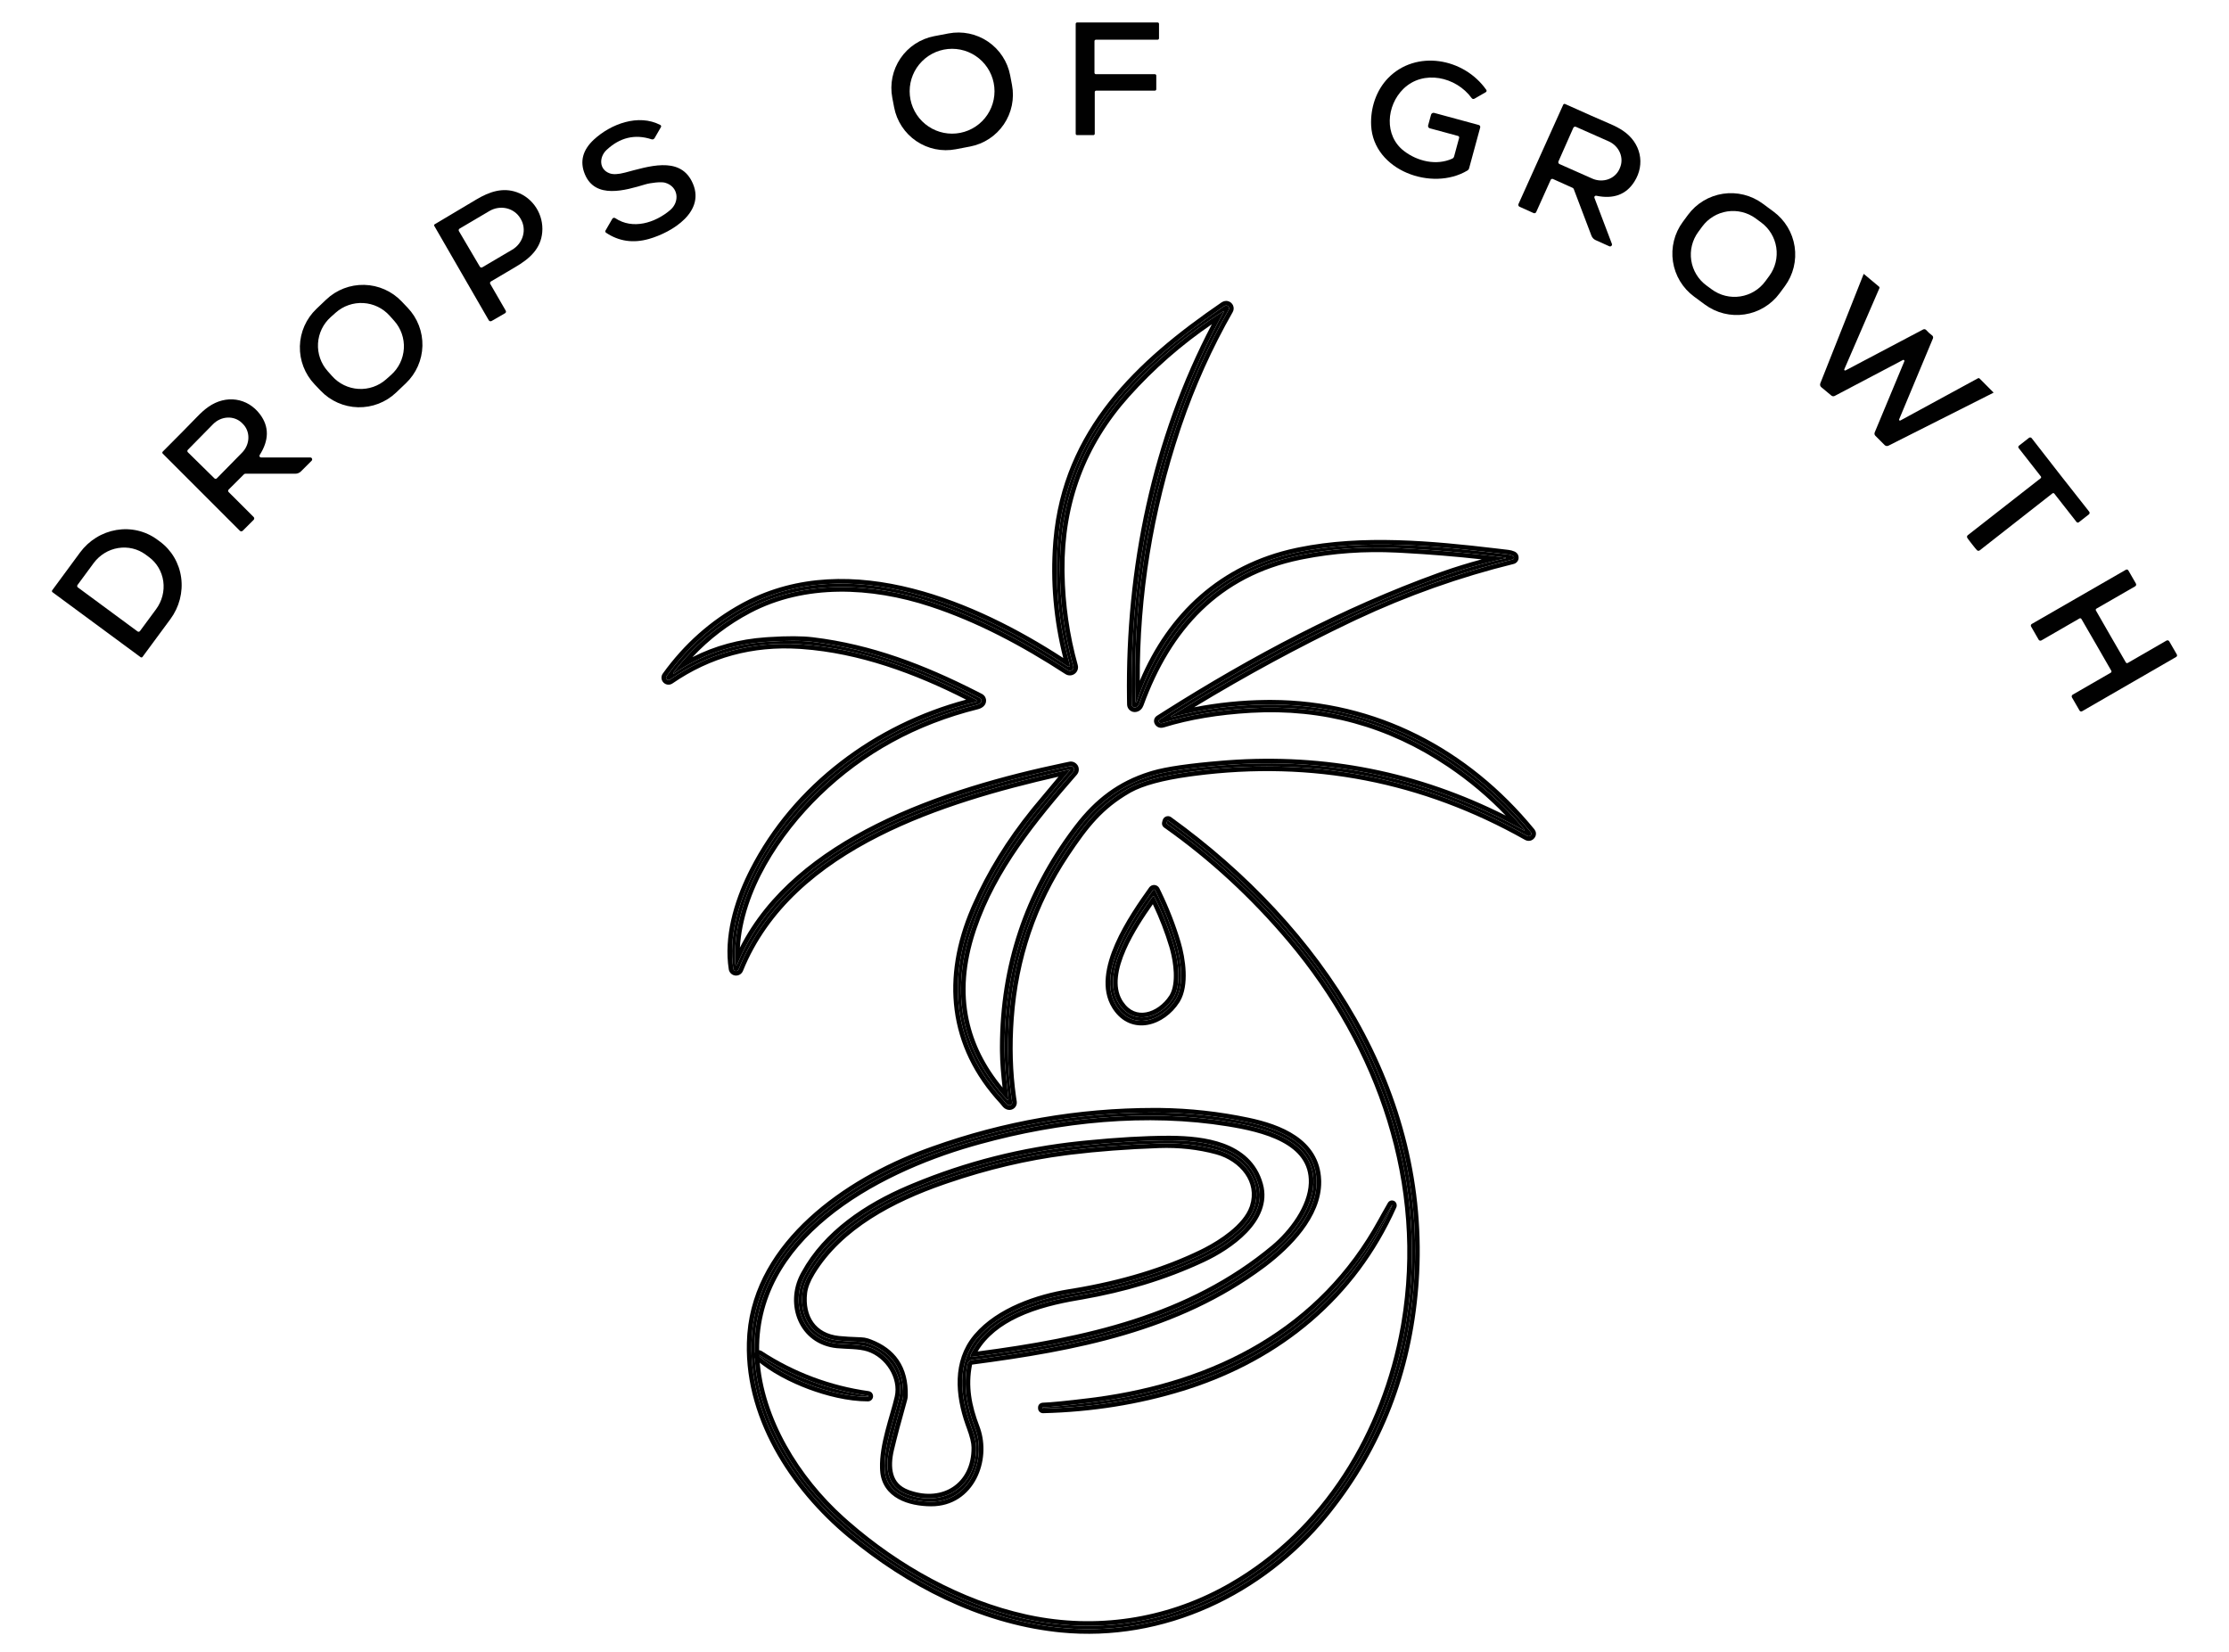 <?xml version="1.0" encoding="UTF-8"?>
<svg xmlns="http://www.w3.org/2000/svg" width="726" height="538" viewBox="0 0 726 538" fill="none">
  <path d="M356.939 24.165H376.149C376.271 24.165 376.388 24.214 376.475 24.3C376.561 24.386 376.609 24.503 376.609 24.625V29.065C376.609 29.125 376.598 29.185 376.574 29.241C376.551 29.297 376.517 29.348 376.475 29.39C376.432 29.433 376.381 29.467 376.325 29.49C376.27 29.513 376.21 29.525 376.149 29.525H357.029C356.907 29.525 356.79 29.574 356.704 29.66C356.618 29.746 356.569 29.863 356.569 29.985V43.555C356.569 43.615 356.557 43.675 356.534 43.731C356.511 43.787 356.477 43.838 356.435 43.88C356.392 43.923 356.341 43.957 356.285 43.98C356.23 44.003 356.17 44.015 356.109 44.015H350.819C350.697 44.015 350.58 43.967 350.494 43.88C350.408 43.794 350.359 43.677 350.359 43.555V7.775C350.359 7.653 350.408 7.536 350.494 7.45C350.58 7.364 350.697 7.315 350.819 7.315H377.039C377.161 7.315 377.278 7.364 377.365 7.45C377.451 7.536 377.499 7.653 377.499 7.775V12.475C377.499 12.597 377.451 12.714 377.365 12.8C377.278 12.887 377.161 12.935 377.039 12.935H356.939C356.817 12.935 356.7 12.984 356.614 13.07C356.528 13.156 356.479 13.273 356.479 13.395V23.705C356.479 23.827 356.528 23.944 356.614 24.03C356.7 24.117 356.817 24.165 356.939 24.165Z" fill="#010101"></path>
  <path d="M329.612 27.655C330.465 32.126 329.507 36.752 326.948 40.516C324.39 44.281 320.442 46.874 315.971 47.727L311.296 48.619C309.082 49.041 306.807 49.023 304.6 48.566C302.394 48.109 300.299 47.222 298.435 45.956C296.571 44.689 294.975 43.068 293.738 41.184C292.5 39.301 291.646 37.192 291.224 34.978L290.628 31.855C289.775 27.384 290.734 22.758 293.292 18.994C295.85 15.23 299.798 12.636 304.269 11.783L308.944 10.891C311.158 10.469 313.433 10.487 315.64 10.944C317.846 11.401 319.942 12.288 321.805 13.555C323.669 14.821 325.265 16.443 326.502 18.326C327.74 20.209 328.594 22.318 329.016 24.532L329.612 27.655ZM323.92 29.715C323.92 26.05 322.464 22.535 319.872 19.943C317.28 17.351 313.765 15.895 310.1 15.895C306.435 15.895 302.92 17.351 300.328 19.943C297.736 22.535 296.28 26.05 296.28 29.715C296.28 33.38 297.736 36.896 300.328 39.487C302.92 42.079 306.435 43.535 310.1 43.535C313.765 43.535 317.28 42.079 319.872 39.487C322.464 36.896 323.92 33.38 323.92 29.715Z" fill="#010101"></path>
  <path d="M483.94 30.015L480.23 32.155C480.082 32.238 479.91 32.264 479.746 32.229C479.582 32.194 479.437 32.1 479.34 31.965C474.24 24.955 463.54 22.605 457.06 28.975C451.57 34.375 450.7 44.165 457.33 49.215C461.69 52.535 467.81 54.015 472.99 51.685C473.14 51.616 473.273 51.516 473.38 51.392C473.487 51.268 473.565 51.122 473.61 50.965L475.25 44.905C475.283 44.775 475.264 44.637 475.197 44.521C475.129 44.405 475.019 44.32 474.89 44.285L465.68 41.785C465.486 41.731 465.322 41.603 465.223 41.429C465.124 41.255 465.097 41.049 465.15 40.855L466.1 37.365C466.158 37.151 466.299 36.968 466.492 36.857C466.686 36.746 466.915 36.717 467.13 36.775L481.65 40.715C481.818 40.762 481.961 40.873 482.047 41.025C482.133 41.177 482.156 41.357 482.11 41.525L478.5 54.805C478.416 55.113 478.215 55.378 477.94 55.545C466.45 62.445 447.31 55.575 446.59 40.865C446.32 35.215 448.23 29.425 452.12 25.425C461.13 16.175 476.72 18.765 484.1 29.275C484.14 29.334 484.169 29.401 484.183 29.471C484.197 29.542 484.196 29.614 484.181 29.683C484.166 29.753 484.137 29.818 484.095 29.875C484.054 29.933 484.001 29.98 483.94 30.015Z" fill="#010101"></path>
  <path d="M519.909 63.755C519.818 63.733 519.722 63.737 519.633 63.766C519.544 63.795 519.464 63.848 519.403 63.92C519.342 63.991 519.302 64.078 519.287 64.171C519.273 64.263 519.284 64.358 519.319 64.445L524.999 79.415C525.045 79.532 525.054 79.66 525.026 79.782C524.998 79.904 524.935 80.015 524.843 80.101C524.752 80.187 524.637 80.244 524.514 80.264C524.39 80.284 524.263 80.267 524.149 80.215L519.679 78.205C519.059 77.919 518.578 77.401 518.339 76.765L512.579 61.575C512.547 61.488 512.498 61.409 512.434 61.342C512.371 61.275 512.294 61.222 512.209 61.185L505.809 58.305C505.674 58.247 505.521 58.244 505.383 58.296C505.245 58.348 505.132 58.452 505.069 58.585L500.349 69.075C500.282 69.231 500.155 69.353 499.995 69.415C499.836 69.477 499.658 69.473 499.499 69.405L494.909 67.335C494.75 67.261 494.626 67.127 494.564 66.963C494.502 66.798 494.508 66.616 494.579 66.455L509.159 34.095C509.184 34.041 509.219 33.993 509.263 33.952C509.307 33.912 509.358 33.881 509.413 33.86C509.469 33.84 509.529 33.831 509.588 33.833C509.647 33.836 509.706 33.85 509.759 33.875C516.386 36.855 521.263 39.012 524.389 40.345C526.063 41.059 527.469 41.802 528.609 42.575C534.449 46.505 535.959 53.465 532.309 59.195C529.636 63.402 525.503 64.922 519.909 63.755ZM512.439 41.645L507.599 52.585C507.532 52.742 507.529 52.919 507.59 53.078C507.652 53.237 507.774 53.365 507.929 53.435L518.599 58.165C519.42 58.53 520.301 58.738 521.191 58.779C522.081 58.819 522.963 58.691 523.787 58.401C524.611 58.111 525.36 57.666 525.992 57.09C526.624 56.514 527.126 55.819 527.469 55.045L527.609 54.715C527.953 53.941 528.131 53.102 528.134 52.247C528.137 51.392 527.965 50.538 527.627 49.733C527.288 48.928 526.792 48.188 526.164 47.555C525.537 46.922 524.791 46.409 523.969 46.045L513.299 41.315C513.221 41.28 513.137 41.261 513.051 41.259C512.966 41.256 512.881 41.271 512.801 41.301C512.721 41.332 512.648 41.378 512.586 41.437C512.524 41.496 512.474 41.567 512.439 41.645Z" fill="#010101"></path>
  <path d="M215.27 41.405L213.2 44.995C213.104 45.162 212.954 45.29 212.775 45.359C212.597 45.429 212.401 45.434 212.22 45.375C206.807 43.608 201.92 44.765 197.56 48.845C195.12 51.125 195.03 55.205 198.61 56.475C199.743 56.875 201.39 56.792 203.55 56.225C211.12 54.245 221.13 50.825 225.31 59.015C230.33 68.835 218.85 75.715 211.32 77.845C206.207 79.285 201.563 78.605 197.39 75.805C197.277 75.729 197.196 75.613 197.165 75.481C197.133 75.349 197.153 75.211 197.22 75.095L199.43 71.275C199.477 71.195 199.539 71.126 199.613 71.071C199.687 71.017 199.771 70.978 199.86 70.957C199.949 70.936 200.042 70.934 200.131 70.951C200.221 70.968 200.305 71.004 200.38 71.055C206.08 74.885 213.35 72.605 218.25 68.455C221.51 65.705 220.98 60.755 216.62 59.515C215.32 59.145 211.93 59.535 210.12 60.075C203.71 61.985 193.87 64.995 190.48 56.715C188.787 52.589 189.787 48.825 193.48 45.425C198.94 40.405 207.89 36.975 215.07 40.705C215.13 40.738 215.184 40.782 215.227 40.836C215.269 40.889 215.301 40.95 215.32 41.016C215.339 41.081 215.344 41.149 215.335 41.216C215.327 41.283 215.305 41.347 215.27 41.405Z" fill="#010101"></path>
  <path d="M160.109 104.565C159.954 104.652 159.77 104.675 159.598 104.628C159.426 104.582 159.279 104.469 159.189 104.315L141.439 73.565C141.414 73.524 141.398 73.478 141.391 73.43C141.384 73.383 141.386 73.334 141.398 73.288C141.41 73.241 141.432 73.197 141.461 73.159C141.49 73.121 141.527 73.089 141.569 73.065C148.882 68.719 153.382 66.038 155.069 65.025C159.509 62.365 163.769 61.025 168.289 62.595C173.669 64.475 177.119 69.935 176.609 75.665C176.149 80.905 172.689 84.175 167.839 86.995C165.486 88.368 162.832 89.935 159.879 91.695C159.751 91.771 159.658 91.896 159.62 92.041C159.583 92.187 159.604 92.343 159.679 92.475L164.729 101.215C164.806 101.352 164.825 101.514 164.784 101.665C164.743 101.816 164.644 101.946 164.509 102.025L160.109 104.565ZM149.469 75.275L156.289 86.855C156.328 86.922 156.38 86.981 156.442 87.028C156.504 87.075 156.575 87.109 156.65 87.129C156.726 87.148 156.804 87.153 156.881 87.142C156.958 87.131 157.032 87.105 157.099 87.065L166.829 81.335C167.675 80.837 168.418 80.184 169.016 79.413C169.614 78.641 170.056 77.767 170.315 76.839C170.574 75.911 170.646 74.948 170.526 74.006C170.407 73.063 170.099 72.159 169.619 71.345L169.499 71.135C169.019 70.321 168.378 69.614 167.611 69.053C166.845 68.492 165.968 68.088 165.031 67.865C164.094 67.642 163.115 67.604 162.15 67.754C161.186 67.903 160.254 68.236 159.409 68.735L149.679 74.475C149.546 74.554 149.45 74.683 149.41 74.832C149.371 74.982 149.392 75.141 149.469 75.275Z" fill="#010101"></path>
  <path d="M579.628 95.541C578.273 97.379 576.569 98.933 574.613 100.112C572.658 101.292 570.489 102.075 568.231 102.416C565.973 102.758 563.67 102.651 561.453 102.102C559.236 101.554 557.149 100.574 555.311 99.219L551.77 96.608C549.932 95.253 548.378 93.549 547.199 91.593C546.019 89.638 545.236 87.469 544.895 85.211C544.553 82.953 544.66 80.65 545.208 78.433C545.757 76.216 546.737 74.129 548.092 72.291L549.789 69.989C551.145 68.151 552.848 66.598 554.804 65.418C556.759 64.239 558.928 63.456 561.186 63.114C563.444 62.773 565.747 62.879 567.964 63.428C570.181 63.977 572.268 64.956 574.106 66.312L577.648 68.923C579.486 70.278 581.039 71.982 582.218 73.937C583.398 75.893 584.181 78.061 584.522 80.319C584.864 82.577 584.757 84.88 584.209 87.097C583.66 89.314 582.68 91.401 581.325 93.239L579.628 95.541ZM576.266 89.873C578.224 87.207 579.043 83.873 578.543 80.604C578.043 77.335 576.264 74.398 573.599 72.44L571.842 71.15C569.177 69.192 565.843 68.373 562.573 68.873C559.304 69.373 556.368 71.152 554.41 73.817L553.131 75.558C551.173 78.223 550.354 81.557 550.854 84.826C551.355 88.096 553.133 91.032 555.798 92.99L557.555 94.281C560.221 96.239 563.555 97.058 566.824 96.557C570.093 96.057 573.03 94.279 574.988 91.613L576.266 89.873Z" fill="#010101"></path>
  <path d="M628.289 108.435C628.595 108.708 628.935 108.985 629.309 109.265C629.455 109.378 629.56 109.535 629.607 109.713C629.655 109.89 629.641 110.077 629.569 110.245L618.559 136.605C618.536 136.66 618.53 136.721 618.543 136.779C618.555 136.837 618.585 136.89 618.629 136.93C618.673 136.97 618.728 136.996 618.787 137.005C618.846 137.013 618.906 137.002 618.959 136.975L644.229 123.225C644.313 123.179 644.41 123.16 644.505 123.173C644.6 123.186 644.689 123.228 644.759 123.295L649.269 127.815C649.278 127.824 649.285 127.835 649.289 127.847C649.293 127.86 649.295 127.873 649.293 127.885C649.291 127.898 649.286 127.91 649.278 127.921C649.27 127.931 649.26 127.939 649.249 127.945L615.099 145.165C614.892 145.27 614.657 145.307 614.429 145.271C614.201 145.235 613.991 145.128 613.829 144.965L610.819 141.945C610.679 141.806 610.584 141.629 610.545 141.437C610.506 141.245 610.524 141.046 610.599 140.865L620.269 117.655C620.282 117.62 620.286 117.58 620.281 117.536C620.276 117.493 620.261 117.448 620.239 117.405C620.219 117.372 620.195 117.342 620.169 117.315C620.142 117.295 620.109 117.275 620.069 117.255C620.026 117.238 619.982 117.228 619.941 117.226C619.9 117.224 619.861 117.231 619.829 117.245L597.579 128.965C597.405 129.056 597.208 129.094 597.012 129.072C596.816 129.051 596.631 128.972 596.479 128.845L593.199 126.115C593.022 125.967 592.897 125.767 592.841 125.542C592.785 125.318 592.802 125.081 592.889 124.865L606.979 89.305C606.983 89.293 606.991 89.282 607.001 89.273C607.011 89.264 607.023 89.258 607.035 89.255C607.048 89.252 607.062 89.252 607.075 89.256C607.087 89.26 607.099 89.266 607.109 89.275L612.009 93.365C612.081 93.428 612.132 93.512 612.154 93.605C612.176 93.699 612.167 93.797 612.129 93.885L600.699 120.285C600.673 120.341 600.667 120.404 600.679 120.464C600.692 120.524 600.723 120.579 600.769 120.62C600.814 120.661 600.872 120.686 600.933 120.693C600.994 120.699 601.055 120.686 601.109 120.655L626.369 107.325C626.529 107.238 626.715 107.207 626.896 107.238C627.077 107.269 627.243 107.359 627.369 107.495C627.682 107.842 627.989 108.155 628.289 108.435Z" fill="#010101"></path>
  <path d="M132.795 100.258C135.976 103.598 137.7 108.065 137.587 112.675C137.474 117.286 135.535 121.663 132.195 124.844L129.023 127.864C125.683 131.045 121.216 132.768 116.605 132.656C111.995 132.543 107.618 130.603 104.437 127.263L102.465 125.192C99.284 121.852 97.561 117.386 97.673 112.775C97.786 108.164 99.725 103.787 103.065 100.607L106.237 97.586C109.577 94.405 114.044 92.682 118.655 92.794C123.265 92.907 127.643 94.847 130.823 98.187L132.795 100.258ZM126.938 102.867C125.848 101.644 124.529 100.648 123.055 99.935C121.58 99.222 119.98 98.807 118.345 98.713C116.71 98.618 115.073 98.847 113.526 99.386C111.98 99.924 110.554 100.762 109.332 101.851L107.734 103.275C105.265 105.475 103.77 108.566 103.58 111.868C103.39 115.17 104.519 118.412 106.719 120.881L108.182 122.524C109.272 123.746 110.591 124.742 112.066 125.455C113.54 126.168 115.14 126.583 116.775 126.678C118.41 126.772 120.047 126.543 121.594 126.005C123.14 125.466 124.566 124.628 125.788 123.539L127.386 122.115C129.855 119.915 131.35 116.824 131.54 113.522C131.73 110.221 130.601 106.979 128.401 104.509L126.938 102.867Z" fill="#010101"></path>
  <path d="M85.009 149.005H101.039C101.165 149.003 101.288 149.039 101.394 149.108C101.499 149.177 101.581 149.277 101.63 149.393C101.678 149.509 101.69 149.637 101.665 149.761C101.64 149.884 101.579 149.997 101.489 150.085L98.019 153.555C97.531 154.036 96.878 154.305 96.199 154.305H79.929C79.837 154.305 79.747 154.324 79.662 154.36C79.578 154.396 79.502 154.449 79.439 154.515L74.469 159.475C74.364 159.582 74.305 159.725 74.305 159.875C74.305 160.025 74.364 160.168 74.469 160.275L82.619 168.415C82.739 168.534 82.807 168.697 82.807 168.867C82.807 169.038 82.739 169.202 82.619 169.325L79.059 172.885C78.933 173.008 78.765 173.078 78.589 173.078C78.413 173.078 78.244 173.008 78.119 172.885L52.999 147.755C52.956 147.713 52.923 147.663 52.9 147.609C52.877 147.554 52.865 147.495 52.865 147.435C52.865 147.376 52.877 147.317 52.9 147.262C52.923 147.207 52.956 147.157 52.999 147.115C58.139 141.968 61.889 138.168 64.249 135.715C65.509 134.402 66.706 133.348 67.839 132.555C73.589 128.485 80.639 129.535 84.709 134.985C87.695 138.985 87.652 143.395 84.579 148.215C84.528 148.292 84.499 148.382 84.496 148.474C84.492 148.566 84.513 148.658 84.557 148.739C84.601 148.82 84.667 148.888 84.746 148.935C84.826 148.981 84.916 149.006 85.009 149.005ZM61.189 147.315L69.829 155.805C69.881 155.858 69.943 155.901 70.012 155.929C70.081 155.958 70.154 155.973 70.229 155.973C70.303 155.973 70.377 155.958 70.446 155.929C70.514 155.901 70.577 155.858 70.629 155.805L78.839 147.445C79.471 146.802 79.979 146.049 80.333 145.229C80.687 144.408 80.88 143.537 80.902 142.664C80.923 141.791 80.772 140.933 80.458 140.141C80.143 139.348 79.671 138.636 79.069 138.045L78.789 137.765C78.187 137.174 77.467 136.716 76.669 136.416C75.871 136.117 75.012 135.981 74.14 136.019C73.268 136.056 72.4 136.264 71.587 136.633C70.773 137.001 70.03 137.522 69.399 138.165L61.179 146.525C61.076 146.631 61.019 146.774 61.021 146.922C61.023 147.07 61.083 147.212 61.189 147.315Z" fill="#010101"></path>
  <path d="M671.07 154.725C674.237 158.765 677.37 162.749 680.47 166.675C680.57 166.806 680.616 166.971 680.598 167.133C680.579 167.296 680.497 167.444 680.37 167.545L677.09 170.115C676.978 170.201 676.837 170.24 676.697 170.223C676.556 170.206 676.428 170.135 676.34 170.025L669.1 160.785C669.031 160.695 668.929 160.637 668.816 160.622C668.704 160.607 668.59 160.637 668.5 160.705L644.8 179.275C644.676 179.374 644.52 179.425 644.36 179.418C644.2 179.41 644.048 179.345 643.93 179.235C643.723 179.042 643.177 178.379 642.29 177.245C641.403 176.119 640.89 175.432 640.75 175.185C640.671 175.043 640.645 174.877 640.678 174.719C640.711 174.56 640.801 174.421 640.93 174.325L664.65 155.785C664.694 155.749 664.731 155.705 664.758 155.655C664.785 155.605 664.802 155.55 664.808 155.493C664.813 155.436 664.808 155.379 664.791 155.324C664.774 155.27 664.747 155.219 664.71 155.175L657.48 145.935C657.395 145.822 657.358 145.68 657.377 145.54C657.395 145.399 657.468 145.272 657.58 145.185L660.86 142.615C660.989 142.515 661.152 142.471 661.315 142.492C661.477 142.512 661.627 142.596 661.73 142.725C664.797 146.679 667.91 150.679 671.07 154.725Z" fill="#010101"></path>
  <path d="M17.088 192.895C16.997 192.826 16.936 192.723 16.919 192.609C16.902 192.494 16.931 192.378 16.998 192.285L26.078 179.955C27.504 178.022 29.285 176.38 31.319 175.122C33.353 173.865 35.601 173.017 37.934 172.627C40.266 172.237 42.638 172.312 44.914 172.849C47.19 173.386 49.326 174.373 51.199 175.755L52.099 176.415C53.972 177.796 55.546 179.544 56.732 181.56C57.917 183.576 58.69 185.82 59.007 188.164C59.324 190.507 59.178 192.905 58.577 195.22C57.977 197.535 56.934 199.722 55.508 201.655L46.419 213.975C46.35 214.069 46.248 214.132 46.134 214.15C46.02 214.169 45.903 214.142 45.809 214.075L17.088 192.895ZM25.369 191.345L44.798 205.675C44.92 205.763 45.07 205.799 45.218 205.777C45.366 205.754 45.499 205.675 45.589 205.555L50.849 198.425C52.781 195.804 53.62 192.542 53.181 189.358C52.742 186.174 51.061 183.327 48.508 181.445L47.408 180.635C44.855 178.754 41.639 177.992 38.468 178.515C35.297 179.038 32.431 180.804 30.498 183.425L25.248 190.545C25.204 190.605 25.171 190.674 25.153 190.747C25.134 190.82 25.131 190.896 25.142 190.97C25.153 191.044 25.179 191.116 25.218 191.18C25.257 191.245 25.308 191.301 25.369 191.345Z" fill="#010101"></path>
  <path d="M687.519 207.335C690.472 212.448 692.102 215.265 692.409 215.785C692.469 215.886 692.567 215.96 692.681 215.99C692.795 216.02 692.916 216.004 693.019 215.945L705.629 208.665C705.704 208.62 705.787 208.591 705.874 208.579C705.961 208.567 706.049 208.572 706.134 208.594C706.219 208.617 706.298 208.656 706.368 208.709C706.437 208.762 706.495 208.829 706.539 208.905L709.009 213.185C709.086 213.319 709.107 213.478 709.067 213.628C709.028 213.778 708.932 213.906 708.799 213.985L678.159 231.675C678.089 231.716 678.011 231.742 677.931 231.753C677.85 231.764 677.769 231.758 677.69 231.736C677.612 231.715 677.539 231.678 677.475 231.628C677.411 231.578 677.358 231.516 677.319 231.445L674.849 227.175C674.761 227.024 674.738 226.844 674.783 226.676C674.828 226.507 674.938 226.363 675.089 226.275L687.499 219.115C687.602 219.054 687.678 218.956 687.71 218.84C687.742 218.724 687.727 218.6 687.669 218.495C687.502 218.202 685.882 215.385 682.809 210.045C679.729 204.712 678.102 201.902 677.929 201.615C677.868 201.511 677.769 201.436 677.653 201.404C677.537 201.372 677.414 201.387 677.309 201.445L664.899 208.605C664.747 208.692 664.568 208.716 664.399 208.671C664.23 208.626 664.086 208.516 663.999 208.365L661.539 204.085C661.497 204.016 661.47 203.939 661.459 203.859C661.448 203.779 661.453 203.697 661.473 203.619C661.494 203.541 661.529 203.468 661.578 203.403C661.627 203.339 661.689 203.285 661.759 203.245L692.419 185.585C692.554 185.509 692.714 185.49 692.864 185.531C693.014 185.572 693.141 185.671 693.219 185.805L695.679 190.085C695.766 190.236 695.789 190.416 695.744 190.585C695.699 190.753 695.59 190.897 695.439 190.985L682.819 198.255C682.717 198.316 682.644 198.413 682.614 198.527C682.584 198.642 682.6 198.763 682.659 198.865C682.952 199.392 684.572 202.215 687.519 207.335Z" fill="#010101"></path>
  <path d="M348.509 250.875C348.53 250.853 348.543 250.824 348.546 250.794C348.549 250.764 348.542 250.733 348.526 250.707C348.51 250.681 348.486 250.661 348.458 250.65C348.43 250.639 348.398 250.637 348.369 250.645C308.579 259.445 257.229 274.585 240.589 315.715C240.514 315.898 240.381 316.052 240.21 316.153C240.039 316.254 239.84 316.296 239.643 316.273C239.447 316.251 239.262 316.164 239.119 316.028C238.976 315.891 238.881 315.711 238.849 315.515C237.259 305.415 240.469 294.325 244.959 285.165C259.129 256.285 287.149 235.925 318.059 228.595C318.121 228.579 318.176 228.544 318.218 228.495C318.26 228.447 318.286 228.387 318.294 228.324C318.301 228.26 318.29 228.196 318.26 228.139C318.231 228.082 318.185 228.036 318.129 228.005C300.199 218.565 280.609 211.145 260.469 209.865C244.889 208.872 230.799 212.708 218.199 221.375C218.045 221.486 217.857 221.538 217.668 221.521C217.48 221.505 217.303 221.421 217.171 221.285C217.039 221.149 216.96 220.971 216.949 220.782C216.937 220.593 216.994 220.406 217.109 220.255C223.942 210.775 232.352 203.305 242.339 197.845C276.469 179.195 318.569 197.585 347.809 217.115C347.882 217.166 347.967 217.192 348.055 217.191C348.143 217.19 348.229 217.161 348.301 217.109C348.373 217.057 348.428 216.983 348.458 216.898C348.488 216.814 348.492 216.722 348.469 216.635C344.829 203.442 343.519 190.192 344.539 176.885C347.269 141.175 370.839 118.815 398.599 99.815C398.932 99.588 399.226 99.492 399.479 99.525C399.634 99.547 399.782 99.605 399.911 99.695C400.039 99.785 400.143 99.904 400.214 100.041C400.285 100.178 400.321 100.329 400.318 100.482C400.316 100.634 400.275 100.783 400.199 100.915C393.226 113.148 387.489 126.008 382.989 139.495C373.322 168.482 368.939 198.152 369.839 228.505C369.838 228.556 369.854 228.605 369.886 228.644C369.919 228.684 369.964 228.71 370.014 228.718C370.064 228.727 370.115 228.717 370.158 228.691C370.201 228.664 370.234 228.623 370.249 228.575C378.619 203.865 396.009 185.615 422.289 179.985C444.439 175.235 468.859 177.925 491.199 180.615C491.759 180.688 492.282 180.838 492.769 181.065C492.886 181.12 492.984 181.21 493.048 181.323C493.112 181.435 493.14 181.565 493.128 181.694C493.116 181.823 493.065 181.945 492.981 182.044C492.897 182.142 492.784 182.213 492.659 182.245C474.512 186.705 456.816 193.045 439.569 201.265C420.196 210.505 400.852 221.142 381.539 233.175C381.501 233.205 381.474 233.247 381.462 233.294C381.45 233.341 381.454 233.391 381.474 233.436C381.493 233.48 381.527 233.517 381.569 233.54C381.612 233.564 381.661 233.573 381.709 233.565C391.729 230.972 401.972 229.615 412.439 229.495C446.769 229.105 477.009 244.745 498.549 271.025C498.822 271.358 498.849 271.678 498.629 271.985C498.309 272.438 497.889 272.522 497.369 272.235C463.122 252.962 426.419 246.038 387.259 251.465C378.119 252.732 371.456 254.575 367.269 256.995C358.079 262.305 353.219 268.445 346.809 278.065C336.149 294.098 330.109 311.948 328.689 331.615C327.989 341.288 328.319 350.428 329.679 359.035C329.7 359.179 329.685 359.325 329.635 359.461C329.585 359.598 329.502 359.72 329.392 359.818C329.283 359.915 329.151 359.985 329.007 360.021C328.864 360.057 328.713 360.059 328.569 360.025C328.216 359.945 327.896 359.715 327.609 359.335C327.349 358.988 327.109 358.695 326.889 358.455C310.069 340.385 308.209 318.325 317.649 296.365C322.562 284.938 329.306 274.005 337.879 263.565C339.866 261.138 343.409 256.908 348.509 250.875ZM219.509 219.395C228.369 213.295 238.356 209.858 249.469 209.085C255.902 208.632 260.939 208.625 264.579 209.065C284.069 211.405 301.549 218.295 319.149 227.365C319.291 227.439 319.413 227.546 319.503 227.678C319.594 227.809 319.652 227.961 319.67 228.12C319.689 228.279 319.669 228.44 319.611 228.589C319.553 228.738 319.46 228.87 319.339 228.975C319.019 229.255 318.616 229.455 318.129 229.575C297.836 234.642 280.506 244.138 266.139 258.065C251.509 272.245 238.269 293.245 239.479 314.005C239.486 314.083 239.518 314.156 239.571 314.214C239.624 314.271 239.694 314.309 239.771 314.322C239.848 314.334 239.927 314.321 239.996 314.283C240.064 314.246 240.118 314.187 240.149 314.115C256.639 273.925 309.889 257.525 348.559 249.585C348.782 249.538 349.015 249.562 349.224 249.654C349.433 249.746 349.608 249.901 349.724 250.098C349.84 250.294 349.891 250.522 349.871 250.75C349.85 250.977 349.759 251.193 349.609 251.365C336.059 266.935 322.889 282.995 316.309 302.985C309.409 323.932 313.299 342.325 327.979 358.165C328.021 358.211 328.077 358.242 328.138 358.253C328.199 358.265 328.262 358.257 328.318 358.23C328.374 358.203 328.42 358.159 328.449 358.104C328.478 358.049 328.488 357.987 328.479 357.925C327.879 352.865 327.219 347.205 327.189 342.345C326.969 315.238 335.026 291.038 351.359 269.745C358.049 261.015 365.539 255.505 375.729 252.515C380.116 251.222 387.636 250.138 398.289 249.265C433.016 246.405 465.719 253.488 496.399 270.515C496.427 270.533 496.46 270.54 496.492 270.534C496.524 270.529 496.553 270.512 496.575 270.486C496.596 270.46 496.608 270.426 496.609 270.392C496.61 270.357 496.599 270.323 496.579 270.295C489.666 261.988 481.592 254.722 472.359 248.495C452.746 235.282 431.096 229.345 407.409 230.685C396.676 231.298 387.099 232.902 378.679 235.495C378.146 235.655 377.759 235.568 377.519 235.235C377.272 234.895 377.319 234.615 377.659 234.395C406.369 216.065 437.069 199.565 468.849 188.075C475.976 185.502 483.139 183.438 490.339 181.885C490.368 181.876 490.394 181.857 490.412 181.832C490.429 181.807 490.438 181.777 490.437 181.746C490.436 181.716 490.425 181.686 490.405 181.662C490.386 181.639 490.359 181.622 490.329 181.615C478.829 180.135 467.039 179.098 454.959 178.505C444.032 177.972 433.446 178.762 423.199 180.875C396.229 186.435 380.129 204.275 371.029 229.255C370.789 229.908 370.386 230.298 369.819 230.425C369.674 230.458 369.524 230.457 369.379 230.424C369.234 230.391 369.098 230.325 368.981 230.232C368.865 230.139 368.77 230.022 368.704 229.887C368.637 229.753 368.602 229.605 368.599 229.455C367.679 184.955 376.989 140.345 398.649 101.495C398.661 101.474 398.666 101.45 398.662 101.426C398.659 101.402 398.648 101.38 398.631 101.363C398.614 101.346 398.592 101.335 398.568 101.332C398.544 101.329 398.52 101.333 398.499 101.345C386.699 108.765 376.119 117.692 366.759 128.125C352.226 144.332 345.046 163.508 345.219 185.655C345.306 196.455 346.759 206.905 349.579 217.005C349.645 217.235 349.64 217.48 349.562 217.707C349.485 217.933 349.341 218.131 349.148 218.273C348.955 218.414 348.723 218.493 348.483 218.499C348.244 218.505 348.009 218.437 347.809 218.305C333.469 208.995 318.809 201.215 303.439 196.165C283.879 189.745 261.949 188.735 243.749 198.315C234.149 203.362 225.992 210.308 219.279 219.155C219.257 219.187 219.247 219.226 219.25 219.265C219.254 219.304 219.27 219.34 219.297 219.368C219.324 219.396 219.36 219.414 219.398 219.419C219.437 219.424 219.476 219.416 219.509 219.395Z" fill="#010101"></path>
  <path d="M399.53 98.024L399.675 98.038L399.687 98.039L399.832 98.065C400.121 98.123 400.398 98.231 400.65 98.386L400.773 98.467L400.891 98.556C401.122 98.74 401.32 98.965 401.473 99.221L401.546 99.351L401.611 99.486C401.752 99.805 401.825 100.153 401.819 100.507C401.812 100.912 401.703 101.308 401.501 101.66C394.794 113.427 389.239 125.779 384.835 138.716L384.412 139.97C375.513 166.657 371.118 193.921 371.227 221.77C380.457 199.857 397.402 183.783 421.975 178.519L423.028 178.298C443.772 174.079 466.355 176.17 487.17 178.623L491.379 179.126L491.386 179.127L491.394 179.128C492.01 179.209 492.601 179.365 493.163 179.6L493.403 179.705L493.407 179.707L493.553 179.783C493.837 179.945 494.08 180.169 494.264 180.44L494.351 180.578L494.426 180.724C494.589 181.068 494.658 181.451 494.622 181.833C494.582 182.269 494.407 182.682 494.123 183.016C493.839 183.35 493.459 183.588 493.035 183.697L493.027 183.699L493.017 183.701C475.535 187.998 458.472 194.05 441.824 201.859L440.215 202.619C423.104 210.78 406.014 220.037 388.943 230.387C396.643 228.884 404.47 228.086 412.422 227.995L414.052 227.988C448.208 228.098 478.25 243.893 499.709 270.074L499.808 270.2C500.033 270.509 500.229 270.909 500.269 271.391C500.317 271.966 500.127 272.47 499.848 272.86L499.847 272.859C499.533 273.3 499.051 273.723 498.366 273.859C497.696 273.992 497.095 273.797 496.645 273.549L496.634 273.542C463.206 254.729 427.438 247.786 389.283 252.707L387.465 252.951C378.659 254.172 372.352 255.911 368.396 258.082L368.02 258.294C359.133 263.429 354.428 269.335 348.058 278.895L348.059 278.896C337.546 294.708 331.588 312.308 330.186 331.723V331.724C329.536 340.697 329.783 349.189 330.921 357.204L331.161 358.801L331.163 358.819C331.22 359.209 331.179 359.607 331.043 359.978C330.907 360.348 330.683 360.676 330.391 360.937C330.099 361.197 329.75 361.381 329.374 361.476C329.002 361.57 328.612 361.573 328.238 361.487V361.488C327.443 361.308 326.844 360.811 326.411 360.238L326.409 360.236C326.17 359.916 325.961 359.663 325.783 359.469V359.468C308.502 340.896 306.638 318.183 316.272 295.773L316.743 294.69C321.514 283.876 327.908 273.514 335.914 263.603L336.72 262.613C338.356 260.616 341.036 257.408 344.758 252.993C325.873 257.301 304.899 263.108 286.473 272.396C266.761 282.332 250.112 296.175 241.98 316.278L241.977 316.285C241.777 316.771 241.425 317.178 240.973 317.445C240.521 317.711 239.993 317.824 239.472 317.764C238.951 317.704 238.463 317.475 238.083 317.113C237.704 316.75 237.452 316.273 237.368 315.755L237.367 315.748C235.709 305.213 239.06 293.792 243.613 284.505V284.504L244.297 283.136C258.408 255.481 285.07 235.779 314.667 227.903C297.883 219.351 279.806 212.778 261.304 211.426L260.374 211.363C245.122 210.39 231.366 214.14 219.049 222.612L219.048 222.61C218.608 222.917 218.073 223.063 217.537 223.016C216.99 222.968 216.479 222.725 216.096 222.331C215.713 221.938 215.484 221.42 215.451 220.872C215.419 220.337 215.577 219.809 215.894 219.378H215.893C222.853 209.722 231.431 202.1 241.619 196.529L241.62 196.529L242.442 196.087C259.732 186.964 278.893 187.017 297.279 191.709C314.973 196.225 332.06 205.063 346.311 214.332C343.171 201.868 342.079 189.346 343.043 176.771L343.113 175.919C346.205 139.99 370.126 117.486 397.752 98.577L397.756 98.574L397.942 98.455C398.363 98.201 398.909 97.982 399.53 98.024ZM399.48 99.526C399.226 99.492 398.932 99.589 398.599 99.816L397.301 100.708C370.108 119.517 347.227 141.733 344.539 176.885C343.519 190.192 344.829 203.442 348.469 216.635C348.492 216.722 348.488 216.814 348.458 216.899C348.428 216.983 348.373 217.056 348.301 217.109C348.229 217.161 348.144 217.189 348.056 217.191C347.968 217.192 347.882 217.166 347.81 217.115C318.57 197.585 276.469 179.195 242.339 197.845C232.353 203.305 223.943 210.775 217.11 220.255C216.995 220.406 216.937 220.592 216.948 220.781C216.96 220.971 217.039 221.15 217.171 221.285C217.27 221.387 217.394 221.459 217.53 221.496L217.668 221.522C217.857 221.538 218.046 221.486 218.199 221.375C230.799 212.709 244.889 208.872 260.469 209.865C280.609 211.145 300.199 218.565 318.129 228.005C318.185 228.036 318.231 228.082 318.26 228.139C318.289 228.196 318.302 228.26 318.294 228.323C318.287 228.387 318.26 228.447 318.218 228.495C318.176 228.544 318.121 228.578 318.059 228.595C287.149 235.925 259.129 256.285 244.959 285.165C240.469 294.325 237.259 305.415 238.849 315.515C238.881 315.711 238.976 315.891 239.119 316.028C239.263 316.164 239.447 316.251 239.644 316.274C239.791 316.291 239.94 316.271 240.077 316.218L240.21 316.154C240.338 316.078 240.445 315.972 240.523 315.847L240.589 315.715C257.229 274.585 308.579 259.445 348.369 250.645C348.399 250.637 348.43 250.638 348.458 250.65C348.487 250.661 348.511 250.681 348.527 250.707C348.542 250.733 348.549 250.764 348.546 250.794C348.543 250.824 348.53 250.853 348.509 250.875C343.409 256.908 339.866 261.139 337.879 263.566C329.306 274.006 322.563 284.939 317.65 296.365C308.21 318.325 310.069 340.385 326.889 358.455C327.109 358.695 327.35 358.988 327.61 359.335C327.896 359.715 328.216 359.946 328.57 360.026C328.678 360.051 328.789 360.056 328.899 360.042L329.007 360.022C329.114 359.995 329.216 359.948 329.306 359.886L329.393 359.818C329.475 359.744 329.541 359.657 329.591 359.561L329.635 359.461C329.672 359.359 329.691 359.251 329.689 359.143L329.679 359.035C328.319 350.429 327.99 341.289 328.69 331.615C330.11 311.949 336.15 294.099 346.81 278.066C353.22 268.446 358.08 262.305 367.27 256.995C371.456 254.575 378.119 252.732 387.259 251.465C426.419 246.038 463.123 252.962 497.369 272.236C497.889 272.522 498.309 272.439 498.629 271.986C498.822 271.717 498.825 271.438 498.64 271.15L498.549 271.026C477.009 244.746 446.77 229.105 412.44 229.495C401.973 229.615 391.729 230.972 381.709 233.566C381.661 233.573 381.612 233.564 381.57 233.54C381.527 233.517 381.493 233.48 381.474 233.436C381.454 233.391 381.45 233.341 381.462 233.294C381.474 233.247 381.501 233.205 381.539 233.175C400.853 221.142 420.196 210.505 439.57 201.265C456.277 193.302 473.407 187.104 490.959 182.669L492.659 182.245C492.753 182.221 492.84 182.175 492.913 182.113L492.981 182.043C493.044 181.969 493.089 181.883 493.113 181.789L493.128 181.694C493.14 181.565 493.112 181.435 493.048 181.322C492.984 181.21 492.887 181.121 492.77 181.066C492.283 180.839 491.759 180.689 491.199 180.615C468.859 177.925 444.439 175.236 422.289 179.986C396.009 185.616 378.619 203.865 370.249 228.575C370.234 228.624 370.202 228.664 370.158 228.691C370.115 228.717 370.064 228.726 370.014 228.718C369.964 228.709 369.919 228.684 369.887 228.645C369.855 228.606 369.838 228.556 369.839 228.505C368.939 198.152 373.323 168.482 382.989 139.495C387.489 126.009 393.226 113.149 400.199 100.915C400.256 100.816 400.293 100.707 400.309 100.595L400.319 100.482C400.321 100.329 400.285 100.178 400.214 100.041C400.143 99.904 400.038 99.785 399.91 99.695C399.782 99.606 399.635 99.547 399.48 99.526ZM398.569 101.332C398.592 101.335 398.614 101.346 398.631 101.363C398.648 101.38 398.659 101.402 398.662 101.426C398.666 101.45 398.662 101.474 398.65 101.495C376.99 140.345 367.679 184.955 368.599 229.455C368.602 229.605 368.637 229.753 368.703 229.887C368.769 230.021 368.865 230.14 368.982 230.233C369.098 230.325 369.234 230.391 369.379 230.424C369.524 230.457 369.675 230.458 369.82 230.425C370.386 230.298 370.79 229.908 371.03 229.255C380.13 204.275 396.229 186.435 423.199 180.875C433.446 178.762 444.033 177.972 454.959 178.505C467.039 179.098 478.829 180.135 490.329 181.615C490.359 181.622 490.386 181.639 490.405 181.662C490.425 181.686 490.437 181.716 490.438 181.746C490.439 181.777 490.43 181.807 490.412 181.832C490.395 181.857 490.368 181.876 490.339 181.885C483.139 183.438 475.975 185.502 468.849 188.075C437.069 199.565 406.369 216.065 377.659 234.395C377.319 234.615 377.273 234.896 377.52 235.236C377.76 235.568 378.146 235.655 378.679 235.495C387.099 232.902 396.676 231.298 407.409 230.685C431.096 229.345 452.746 235.282 472.36 248.495C481.593 254.722 489.666 261.989 496.579 270.295C496.599 270.323 496.609 270.357 496.609 270.392C496.608 270.426 496.597 270.46 496.575 270.486C496.554 270.512 496.524 270.529 496.492 270.534C496.46 270.54 496.428 270.532 496.4 270.515C465.72 253.488 433.016 246.405 398.289 249.265C387.636 250.138 380.116 251.222 375.73 252.515C365.54 255.505 358.05 261.015 351.36 269.745C335.026 291.039 326.97 315.238 327.19 342.345C327.22 347.205 327.88 352.865 328.48 357.925C328.489 357.986 328.477 358.05 328.448 358.105C328.419 358.159 328.373 358.203 328.318 358.23C328.262 358.256 328.199 358.265 328.138 358.253C328.077 358.241 328.022 358.211 327.98 358.165C313.3 342.325 309.409 323.932 316.309 302.986C322.889 282.996 336.06 266.935 349.61 251.365C349.759 251.193 349.851 250.978 349.871 250.75C349.892 250.523 349.84 250.295 349.724 250.098C349.608 249.901 349.434 249.745 349.225 249.654C349.016 249.562 348.783 249.538 348.56 249.585C309.89 257.525 256.64 273.925 240.15 314.115C240.119 314.187 240.064 314.246 239.995 314.283C239.927 314.321 239.848 314.334 239.772 314.321C239.695 314.309 239.623 314.271 239.571 314.214C239.518 314.157 239.486 314.083 239.48 314.005C238.27 293.245 251.509 272.246 266.139 258.066C280.506 244.139 297.836 234.642 318.129 229.575C318.616 229.455 319.019 229.255 319.339 228.975C319.46 228.87 319.554 228.738 319.612 228.589C319.669 228.44 319.689 228.279 319.67 228.12C319.651 227.962 319.595 227.809 319.504 227.678C319.413 227.546 319.291 227.439 319.15 227.365C301.55 218.295 284.069 211.406 264.579 209.066C260.939 208.626 255.902 208.632 249.469 209.085C238.356 209.859 228.369 213.295 219.509 219.395C219.476 219.415 219.437 219.424 219.399 219.419C219.36 219.414 219.324 219.396 219.297 219.368C219.27 219.34 219.253 219.304 219.25 219.265C219.247 219.226 219.258 219.188 219.28 219.155C225.993 210.309 234.149 203.362 243.749 198.316C261.949 188.736 283.88 189.745 303.44 196.165C318.81 201.215 333.47 208.995 347.81 218.305C348.009 218.437 348.244 218.505 348.484 218.499C348.723 218.493 348.955 218.414 349.148 218.273C349.341 218.131 349.486 217.933 349.563 217.706C349.64 217.48 349.646 217.235 349.579 217.005C346.759 206.905 345.306 196.455 345.219 185.655C345.046 163.509 352.226 144.332 366.759 128.125C376.119 117.692 386.699 108.765 398.499 101.345C398.52 101.333 398.545 101.329 398.569 101.332ZM394.715 105.615C384.86 112.33 375.915 120.167 367.876 129.127L367.875 129.126C353.596 145.049 346.549 163.863 346.719 185.643L346.732 186.643C346.896 196.955 348.326 206.936 351.02 216.589H351.021C351.172 217.114 351.159 217.674 350.983 218.191C350.807 218.708 350.476 219.158 350.035 219.482C349.595 219.805 349.066 219.986 348.52 219.999C347.978 220.012 347.445 219.859 346.992 219.563V219.564C332.72 210.297 318.179 202.587 302.971 197.59V197.589C283.642 191.245 262.166 190.317 244.448 199.643H244.447C237.334 203.382 231.029 208.187 225.53 214.063C232.823 210.345 240.772 208.187 249.363 207.589L250.561 207.509C256.469 207.134 261.214 207.147 264.757 207.575H264.758C283.878 209.871 301.049 216.488 318.179 225.184L319.836 226.031L319.841 226.034L319.973 226.109C320.232 226.264 320.461 226.466 320.648 226.703L320.738 226.825L320.821 226.952C320.977 227.211 321.084 227.497 321.138 227.794L321.16 227.945L321.173 228.095C321.193 228.447 321.138 228.8 321.01 229.13C320.865 229.505 320.63 229.838 320.326 230.103L320.327 230.104C319.798 230.567 319.168 230.862 318.491 231.029L318.492 231.03C298.444 236.036 281.352 245.408 267.184 259.142H267.183C253.932 271.985 242.045 290.286 240.982 308.692C250.086 290.69 266.638 277.791 285.365 268.415C305.109 258.531 327.431 252.482 346.43 248.495L348.258 248.115C348.719 248.019 349.197 248.052 349.64 248.206L349.828 248.28L350.011 248.369C350.368 248.561 350.674 248.834 350.906 249.165L351.016 249.335L351.113 249.514C351.32 249.938 351.407 250.413 351.364 250.886C351.315 251.426 351.098 251.937 350.743 252.347L350.74 252.35C337.397 267.683 324.615 283.288 318.042 302.534L317.734 303.454C314.352 313.72 313.638 323.284 315.52 332.18C317.169 339.976 320.826 347.331 326.542 354.248C326.098 350.263 325.713 346.088 325.69 342.358L325.685 341.073C325.723 314.582 333.631 290.822 349.4 269.845L350.169 268.832C356.814 260.162 364.291 254.527 374.327 251.373L375.307 251.075C379.856 249.735 387.511 248.643 398.166 247.77L399.807 247.643C431.718 245.296 461.941 251.309 490.449 265.671C484.814 259.761 478.506 254.449 471.521 249.738V249.739C452.18 236.71 430.855 230.86 407.494 232.182L407.495 232.183C396.857 232.791 387.403 234.378 379.12 236.929L379.111 236.932C378.692 237.057 378.187 237.132 377.661 237.014C377.097 236.887 376.631 236.566 376.305 236.115V236.116C376.058 235.777 375.775 235.216 375.89 234.524C376.008 233.816 376.474 233.375 376.844 233.136L376.852 233.131L379.555 231.414C407.548 213.733 437.42 197.843 468.339 186.664H468.34L469.688 186.184C473.979 184.674 478.285 183.347 482.605 182.202C474.267 181.28 465.779 180.585 457.14 180.119L454.886 180.003C444.417 179.492 434.274 180.21 424.451 182.153L423.502 182.344C397.165 187.774 381.408 205.147 372.439 229.769L372.438 229.773C372.062 230.794 371.316 231.626 370.148 231.888L370.149 231.889C369.785 231.971 369.407 231.97 369.043 231.886C368.679 231.802 368.339 231.638 368.048 231.406C367.757 231.175 367.521 230.882 367.358 230.549C367.195 230.218 367.107 229.855 367.1 229.487L367.064 227.39C366.495 185.199 375.105 142.951 394.715 105.615Z" fill="#010101"></path>
  <path d="M379.959 268.195L380.129 267.565C380.141 267.52 380.164 267.478 380.196 267.444C380.228 267.409 380.268 267.383 380.312 267.367C380.356 267.351 380.404 267.346 380.45 267.353C380.497 267.36 380.541 267.378 380.579 267.405C429.789 302.915 465.449 356.625 460.449 419.105C458.203 447.145 448.519 471.712 431.399 492.805C410.369 518.715 377.629 533.995 343.949 530.075C319.249 527.195 296.309 515.365 277.329 499.685C258.509 484.125 243.169 460.525 244.869 435.155C246.859 405.315 276.199 385.175 301.769 375.715C325.776 366.849 350.506 362.405 375.959 362.385C386.179 362.379 396.312 363.432 406.359 365.545C416.569 367.685 428.319 372.225 428.809 384.375C429.269 395.505 419.069 405.605 410.789 411.765C383.199 432.285 350.159 438.585 316.489 443.005C316.157 443.049 315.846 443.197 315.6 443.428C315.355 443.66 315.187 443.963 315.119 444.295C313.679 451.615 314.939 458.185 317.579 465.095C321.469 475.225 316.059 489.215 303.259 489.155C296.339 489.125 288.649 486.655 288.159 478.905C287.659 471.125 291.429 461.655 292.899 455.195C294.419 448.485 289.659 440.925 282.959 438.775C279.859 437.785 275.829 437.965 272.699 437.655C261.549 436.535 257.269 424.765 262.049 415.685C269.089 402.335 282.459 393.435 296.139 387.595C313.879 380.022 332.483 375.219 351.949 373.185C362.849 372.052 372.346 371.475 380.439 371.455C391.539 371.445 406.309 373.095 409.879 386.005C412.929 396.995 399.989 405.745 391.659 409.655C378.479 415.835 365.039 419.645 350.869 422.045C337.959 424.235 322.189 428.635 316.049 441.465C316.02 441.525 316.007 441.591 316.014 441.658C316.02 441.724 316.044 441.787 316.084 441.842C316.124 441.896 316.178 441.939 316.24 441.966C316.303 441.993 316.372 442.003 316.439 441.995C352.069 437.465 387.229 430.225 415.269 406.795C421.099 401.915 427.529 393.535 427.789 385.375C428.239 370.965 411.079 367.205 400.169 365.425C372.619 360.955 343.179 364.235 316.259 371.975C284.569 381.095 244.109 402.765 245.799 441.615C246.679 461.995 258.989 481.865 273.849 495.235C290.649 510.345 311.699 522.415 333.949 527.335C356.269 532.275 379.429 529.025 399.709 517.835C431.499 500.295 451.469 467.675 457.719 432.325C465.839 386.405 450.409 341.055 420.589 305.705C408.429 291.298 394.903 278.839 380.009 268.325C379.988 268.31 379.973 268.289 379.964 268.266C379.955 268.243 379.953 268.218 379.959 268.195ZM408.439 393.555C411.569 384.595 404.899 376.845 396.489 374.565C390.476 372.932 384.126 372.232 377.439 372.465C366.353 372.859 356.179 373.652 346.919 374.845C333.746 376.545 320.436 379.735 306.989 384.415C290.519 390.145 273.279 398.995 263.999 414.275C262.499 416.749 261.629 419.015 261.389 421.075C260.459 429.185 264.479 435.775 273.179 436.675C274.926 436.855 277.346 436.999 280.439 437.105C281.129 437.125 281.813 437.25 282.469 437.475C290.489 440.249 294.389 445.942 294.169 454.555C294.162 454.947 294.105 455.333 293.999 455.705C292.139 462.299 290.709 467.705 289.709 471.925C288.299 477.855 288.729 484.255 295.379 486.725C307.329 491.165 318.059 484.355 317.929 471.455C317.916 469.809 317.366 467.529 316.279 464.615C312.629 454.845 311.619 443.975 318.249 435.935C325.259 427.425 338.089 423.065 348.199 421.455C364.779 418.822 379.279 414.485 391.699 408.445C397.749 405.505 406.169 400.055 408.439 393.555Z" fill="#010101"></path>
  <path d="M380.664 265.868L380.876 265.912C381.084 265.968 381.282 266.062 381.459 266.189L381.458 266.19C430.548 301.614 466.436 355.209 462.056 417.746L461.945 419.225C459.71 447.113 450.187 471.635 433.371 492.748L432.564 493.751C411.581 519.602 379.058 535.063 345.381 531.738L343.776 531.565C318.717 528.643 295.514 516.653 276.375 500.841H276.374C257.352 485.115 241.628 461.091 243.373 435.055L243.426 434.335C244.655 419.238 252.665 406.651 263.46 396.69C274.42 386.576 288.334 379.087 301.25 374.308L303.518 373.484C326.979 365.105 351.128 360.905 375.959 360.885L377.893 360.896C387.562 361.015 397.153 362.076 406.667 364.077H406.668C411.834 365.16 417.555 366.88 422.076 369.968C426.656 373.098 430.04 377.67 430.308 384.313L430.324 384.879C430.393 390.712 427.799 396.156 424.276 400.836C420.859 405.375 416.478 409.317 412.479 412.37L411.685 412.968C383.758 433.739 350.37 440.071 316.685 444.493L316.684 444.492C316.666 444.495 316.647 444.504 316.63 444.52C316.611 444.537 316.596 444.563 316.59 444.593C315.225 451.54 316.402 457.809 318.98 464.557L319.17 465.073C321.053 470.431 320.588 476.666 318.01 481.637C315.322 486.823 310.291 490.687 303.254 490.654V490.655C299.653 490.639 295.719 489.994 292.567 488.235C289.344 486.436 286.945 483.46 286.663 479.002L286.626 478.221C286.506 474.303 287.333 470.101 288.339 466.182C288.877 464.082 289.477 462.025 290.027 460.116C290.581 458.193 291.081 456.429 291.437 454.862C292.766 448.992 288.542 442.142 282.502 440.204V440.203C281.134 439.766 279.503 439.572 277.743 439.457C276.075 439.347 274.133 439.305 272.552 439.148H272.549C266.414 438.532 262.104 434.951 260.029 430.262C257.972 425.613 258.125 419.919 260.722 414.986H260.723L261.069 414.342C268.425 400.911 281.949 392.022 295.55 386.215L297.23 385.508C314.604 378.283 332.793 373.678 351.794 371.693H351.795L353.829 371.487C363.917 370.486 372.788 369.974 380.436 369.955H380.438L381.499 369.96C386.861 370.008 393.077 370.49 398.5 372.477C404.339 374.617 409.376 378.556 411.326 385.605H411.325C413.054 391.835 410.184 397.298 406.119 401.525C402.048 405.758 396.55 409.017 392.298 411.013H392.297C379.388 417.066 366.245 420.864 352.457 423.294L351.121 423.524C344.712 424.611 337.7 426.232 331.56 429.123C326.095 431.696 321.407 435.236 318.419 440.225C353.26 435.679 387.188 428.306 414.308 405.644C417.118 403.292 420.076 400.091 422.353 396.51C424.638 392.918 426.172 389.046 426.291 385.328C426.491 378.898 422.837 374.796 417.538 371.99C412.179 369.153 405.382 367.796 399.928 366.906V366.905C373.501 362.617 345.261 365.527 319.19 372.709L316.674 373.417C300.942 377.944 283.116 385.567 269.465 396.804C255.838 408.022 246.48 422.738 247.298 441.55L247.346 442.481C248.532 462.013 260.415 481.13 274.853 494.12L276.425 495.514C292.801 509.829 313.008 521.168 334.274 525.871L335.304 526.092C356.951 530.63 379.338 527.363 398.985 516.522L400.445 515.701C430.922 498.233 450.153 466.506 456.243 432.064L456.426 431C464.033 385.952 448.795 341.467 419.443 306.673V306.672C407.363 292.36 393.93 279.987 379.145 269.55L379.132 269.542L379.118 269.532C378.877 269.354 378.679 269.104 378.564 268.804C378.448 268.502 378.421 268.16 378.507 267.825L378.508 267.814L378.511 267.804L378.681 267.174V267.175C378.756 266.896 378.898 266.639 379.094 266.426L379.252 266.276C379.417 266.136 379.606 266.027 379.81 265.954L380.018 265.893C380.159 265.862 380.304 265.847 380.448 265.85L380.664 265.868ZM380.58 267.405C380.542 267.377 380.497 267.36 380.451 267.353C380.404 267.347 380.357 267.351 380.313 267.367C380.269 267.383 380.229 267.409 380.197 267.444C380.165 267.478 380.142 267.52 380.13 267.565L379.96 268.195L379.957 268.231C379.957 268.243 379.96 268.255 379.965 268.266C379.973 268.289 379.989 268.31 380.009 268.325L381.402 269.316C395.747 279.619 408.81 291.748 420.59 305.705C450.409 341.055 465.839 386.405 457.719 432.325C451.469 467.675 431.5 500.296 399.71 517.836C379.43 529.025 356.27 532.276 333.95 527.336C311.7 522.416 290.65 510.345 273.85 495.235C258.99 481.865 246.679 461.995 245.799 441.615C244.11 402.765 284.57 381.095 316.259 371.975C343.179 364.235 372.62 360.955 400.17 365.425C411.08 367.205 428.24 370.966 427.79 385.376C427.529 393.535 421.1 401.916 415.27 406.796C387.23 430.225 352.07 437.465 316.44 441.995C316.372 442.003 316.303 441.992 316.241 441.965C316.178 441.938 316.124 441.896 316.085 441.841C316.045 441.787 316.02 441.724 316.014 441.658C316.008 441.592 316.02 441.525 316.049 441.465C322.189 428.636 337.96 424.236 350.87 422.046C365.04 419.646 378.48 415.835 391.66 409.655C399.99 405.745 412.929 396.995 409.88 386.006C406.31 373.096 391.54 371.445 380.44 371.455C372.347 371.475 362.85 372.052 351.95 373.185C332.483 375.219 313.88 380.022 296.14 387.595C282.46 393.435 269.089 402.335 262.049 415.685C257.27 424.765 261.55 436.535 272.7 437.655C275.83 437.965 279.86 437.785 282.96 438.775C289.66 440.925 294.42 448.485 292.9 455.195C291.43 461.655 287.66 471.125 288.16 478.905C288.65 486.655 296.34 489.125 303.259 489.155C316.059 489.215 321.47 475.225 317.58 465.095C314.94 458.185 313.68 451.615 315.12 444.296C315.187 443.963 315.356 443.66 315.601 443.428C315.847 443.197 316.157 443.049 316.49 443.006C350.16 438.586 383.2 432.285 410.79 411.765C419.07 405.605 429.27 395.505 428.81 384.376C428.32 372.226 416.57 367.686 406.36 365.546C396.313 363.432 386.18 362.379 375.96 362.385C350.506 362.405 325.777 366.849 301.77 375.715C276.2 385.175 246.86 405.315 244.87 435.155C243.17 460.525 258.51 484.125 277.33 499.685C296.31 515.365 319.25 527.195 343.95 530.075C377.63 533.995 410.37 518.715 431.4 492.805C448.52 471.712 458.203 447.145 460.45 419.105C465.431 356.864 430.061 303.326 381.142 267.813L380.58 267.405ZM377.44 372.465C384.127 372.232 390.477 372.932 396.49 374.565C404.9 376.845 411.57 384.595 408.44 393.555C406.17 400.055 397.75 405.505 391.7 408.445C379.28 414.485 364.78 418.821 348.2 421.455C338.09 423.065 325.26 427.425 318.25 435.935C311.62 443.975 312.63 454.845 316.28 464.615C317.366 467.528 317.916 469.808 317.929 471.455C318.059 484.355 307.33 491.165 295.38 486.725C288.73 484.255 288.3 477.855 289.71 471.925C290.71 467.705 292.14 462.298 294 455.705C294.106 455.333 294.163 454.947 294.17 454.555C294.39 445.942 290.489 440.249 282.469 437.475C281.813 437.25 281.129 437.125 280.44 437.105C277.347 436.998 274.926 436.855 273.179 436.675C264.48 435.775 260.46 429.185 261.39 421.075C261.63 419.015 262.5 416.748 264 414.275C273.28 398.995 290.52 390.146 306.99 384.416C320.436 379.736 333.746 376.545 346.92 374.845C356.18 373.652 366.353 372.859 377.44 372.465ZM396.096 376.012C390.239 374.421 384.039 373.735 377.492 373.964L377.493 373.965C367.135 374.332 357.587 375.049 348.848 376.115L347.112 376.333C334.457 377.966 321.665 380.987 308.735 385.4L307.483 385.832C291.092 391.534 274.28 400.238 265.282 415.052L265.283 415.053C263.854 417.409 263.087 419.467 262.88 421.245L262.881 421.246C262.447 425.022 263.181 428.303 264.895 430.709C266.59 433.088 269.357 434.772 273.335 435.183H273.334C275.03 435.358 277.411 435.5 280.492 435.606H280.491C281.225 435.628 281.952 435.747 282.656 435.96L282.957 436.056L282.96 436.057L283.744 436.342C287.607 437.814 290.613 440.008 292.647 442.977C294.816 446.143 295.786 450.051 295.67 454.593L295.669 454.592C295.659 455.109 295.584 455.622 295.442 456.117C293.586 462.698 292.163 468.081 291.17 472.271V472.272C290.492 475.12 290.303 477.912 290.964 480.208C291.598 482.412 293.035 484.254 295.902 485.319L296.426 485.507C301.824 487.361 306.773 486.719 310.355 484.342C314.037 481.9 316.491 477.482 316.43 471.47V471.467C316.419 470.089 315.944 468.008 314.875 465.14L314.535 464.205C311.097 454.492 310.163 443.384 317.092 434.981L317.442 434.566C324.872 425.903 337.904 421.576 347.964 419.974L347.965 419.973L349.502 419.723C365.324 417.088 379.165 412.873 391.044 407.096H391.045L392.176 406.53C394.87 405.144 397.891 403.314 400.545 401.169C403.604 398.696 406.024 395.923 407.024 393.06L407.148 392.688C408.367 388.846 407.574 385.303 405.561 382.413C403.459 379.393 400.004 377.073 396.097 376.013L396.096 376.012Z" fill="#010101"></path>
  <path d="M376.27 290.015C379.09 295.702 381.357 301.435 383.07 307.215C384.61 312.395 385.89 320.965 382.85 325.705C378.41 332.625 368.8 335.905 363.56 327.545C356.76 316.705 369.17 298.855 375.52 289.955C375.564 289.894 375.623 289.845 375.692 289.813C375.761 289.782 375.836 289.768 375.912 289.774C375.987 289.78 376.06 289.805 376.122 289.848C376.185 289.89 376.236 289.948 376.27 290.015ZM375.33 292.155C369.49 300.365 358.07 316.835 364.35 326.815C369.18 334.515 378.04 331.485 382.13 325.105C384.92 320.735 383.73 312.835 382.31 308.065C380.723 302.739 378.63 297.455 376.03 292.215C376.001 292.149 375.955 292.092 375.896 292.051C375.838 292.009 375.769 291.983 375.698 291.977C375.626 291.971 375.554 291.984 375.489 292.016C375.425 292.047 375.37 292.095 375.33 292.155Z" fill="#010101"></path>
  <path d="M376.032 288.278L376.156 288.293C376.403 288.329 376.64 288.412 376.855 288.537L376.961 288.604L377.062 288.676C377.26 288.828 377.425 289.017 377.552 289.233L377.611 289.342L377.614 289.349L378.143 290.429C380.756 295.835 382.877 301.288 384.508 306.787H384.509C385.306 309.469 386.038 313.032 386.177 316.567C386.309 319.946 385.909 323.526 384.275 326.254L384.113 326.515C381.708 330.264 377.861 333.107 373.767 333.832C369.682 334.556 365.502 333.132 362.569 328.773L362.29 328.342C358.459 322.236 360.162 314.412 363.236 307.419C366.352 300.33 371.13 293.527 374.3 289.084L374.304 289.077L374.381 288.979C374.566 288.754 374.799 288.574 375.063 288.451L375.178 288.403C375.411 288.313 375.658 288.269 375.907 288.273L376.032 288.278ZM375.913 289.774C375.838 289.768 375.762 289.782 375.693 289.814C375.624 289.845 375.565 289.894 375.52 289.955L374.265 291.725C367.695 301.059 357.186 317.383 363.56 327.545C368.8 335.905 378.41 332.625 382.85 325.705C385.89 320.965 384.611 312.395 383.071 307.215C381.465 301.796 379.372 296.419 376.793 291.082L376.27 290.015C376.236 289.947 376.185 289.89 376.123 289.848C376.06 289.806 375.988 289.78 375.913 289.774ZM375.698 291.978C375.77 291.984 375.839 292.009 375.897 292.051C375.956 292.093 376.002 292.149 376.031 292.215C378.631 297.455 380.724 302.739 382.31 308.066C383.73 312.836 384.921 320.736 382.131 325.106C378.041 331.485 369.18 334.515 364.35 326.816C358.07 316.836 369.491 300.365 375.331 292.155C375.37 292.095 375.425 292.047 375.49 292.016C375.555 291.985 375.626 291.972 375.698 291.978ZM375.486 294.531C372.667 298.544 369.083 303.914 366.67 309.423C363.984 315.554 362.975 321.339 365.377 325.608L365.62 326.017L365.621 326.018L365.819 326.323C367.888 329.407 370.615 330.234 373.256 329.764C376.104 329.257 379.006 327.198 380.866 324.298L381.073 323.95C382.063 322.163 382.415 319.62 382.301 316.796C382.195 314.201 381.704 311.547 381.126 309.387L380.873 308.493C379.478 303.81 377.682 299.156 375.486 294.531Z" fill="#010101"></path>
  <path d="M339.65 458.405C342.516 458.305 347.69 457.795 355.17 456.875C395.25 451.915 430.33 434.385 450.27 398.015C451.616 395.562 452.643 393.739 453.35 392.545C453.352 392.54 453.356 392.535 453.361 392.53C453.367 392.526 453.372 392.524 453.378 392.522C453.384 392.521 453.389 392.522 453.393 392.524C453.397 392.527 453.399 392.53 453.4 392.535C453.406 392.555 453.41 392.575 453.41 392.595C453.413 392.622 453.414 392.646 453.414 392.666C453.414 392.685 453.413 392.699 453.41 392.705C440.19 422.275 415.7 442.115 384.9 451.615C370.566 456.029 355.506 458.432 339.72 458.825C339.688 458.825 339.657 458.814 339.635 458.793C339.612 458.772 339.6 458.744 339.6 458.715V458.455C339.6 458.442 339.605 458.429 339.614 458.42C339.624 458.41 339.636 458.405 339.65 458.405Z" fill="#010101"></path>
  <path d="M453.188 391.035C453.409 391.006 453.703 391.018 454.006 391.155L454.158 391.234L454.315 391.341C454.564 391.534 454.732 391.79 454.822 392.061L454.859 392.189C454.888 392.303 454.904 392.423 454.907 392.545C454.909 392.583 454.914 392.623 454.914 392.665C454.914 392.71 454.913 392.779 454.903 392.861C454.898 392.904 454.876 393.095 454.777 393.317L454.779 393.318C441.573 422.857 417.281 442.805 386.798 452.59L385.342 453.048L385.341 453.049C370.87 457.505 355.673 459.928 339.757 460.325L339.738 460.326H339.72C339.33 460.326 338.933 460.185 338.621 459.899C338.305 459.609 338.1 459.187 338.1 458.715V458.455C338.1 458.044 338.264 457.649 338.554 457.359L338.668 457.256C338.931 457.041 339.258 456.919 339.599 456.908L339.598 456.906C342.39 456.808 347.502 456.307 354.985 455.386L356.845 455.147C395.819 449.92 429.619 432.561 448.954 397.294L448.955 397.293L449.907 395.567C450.801 393.956 451.519 392.692 452.059 391.781L452.061 391.783C452.164 391.607 452.291 391.466 452.423 391.36L452.559 391.263C452.704 391.17 452.88 391.092 453.084 391.051L453.188 391.035ZM453.35 392.545C452.643 393.739 451.616 395.562 450.27 398.015C430.33 434.385 395.25 451.915 355.17 456.875C347.69 457.795 342.516 458.306 339.649 458.406L339.631 458.409C339.625 458.411 339.619 458.415 339.614 458.42C339.605 458.43 339.6 458.442 339.6 458.455V458.715C339.6 458.744 339.612 458.773 339.635 458.793C339.646 458.804 339.659 458.811 339.674 458.817L339.72 458.826C355.506 458.432 370.566 456.029 384.899 451.616C415.699 442.116 440.189 422.275 453.409 392.705L453.414 392.665C453.414 392.646 453.412 392.621 453.409 392.595C453.409 392.575 453.406 392.555 453.399 392.536C453.399 392.531 453.396 392.526 453.393 392.524C453.389 392.522 453.383 392.522 453.378 392.523C453.372 392.524 453.366 392.527 453.361 392.531C453.356 392.535 453.352 392.54 453.35 392.545Z" fill="#010101"></path>
  <path d="M264.26 449.945C270.246 452.185 276.403 453.745 282.73 454.625C282.77 454.63 282.807 454.65 282.833 454.68C282.859 454.709 282.872 454.747 282.87 454.785V454.795C282.868 454.82 282.863 454.845 282.852 454.867C282.842 454.89 282.828 454.91 282.81 454.927C282.792 454.943 282.772 454.956 282.749 454.965C282.727 454.973 282.703 454.976 282.68 454.975C276.36 454.985 269.42 453.185 263.83 451.095C258.25 449.005 251.83 445.805 247.08 441.635C247.061 441.621 247.045 441.603 247.033 441.582C247.021 441.562 247.014 441.538 247.011 441.514C247.008 441.49 247.01 441.465 247.017 441.442C247.024 441.418 247.035 441.395 247.05 441.375H247.06C247.081 441.343 247.115 441.321 247.154 441.313C247.193 441.306 247.235 441.314 247.27 441.335C252.616 444.835 258.28 447.705 264.26 449.945Z" fill="#010101"></path>
  <path d="M247.03 439.818C247.342 439.788 247.649 439.849 247.918 439.982L248.049 440.054L248.071 440.067L248.092 440.08C253.346 443.52 258.91 446.339 264.786 448.54H264.785C270.669 450.742 276.719 452.275 282.937 453.14H282.936C283.273 453.186 283.597 453.336 283.855 453.58L283.962 453.692L284.061 453.816C284.258 454.091 284.37 454.428 284.368 454.785H284.37V454.834L284.368 454.873C284.357 455.084 284.307 455.294 284.218 455.488C284.13 455.683 284.003 455.863 283.842 456.016C283.681 456.168 283.488 456.29 283.274 456.37C283.085 456.44 282.885 456.474 282.682 456.473L282.683 456.475C276.112 456.485 268.982 454.623 263.305 452.5H263.304C257.637 450.378 251.03 447.1 246.09 442.763L246.092 442.761C245.947 442.636 245.824 442.489 245.73 442.324C245.616 442.124 245.546 441.907 245.521 441.687C245.495 441.466 245.515 441.246 245.572 441.039L245.622 440.887C245.68 440.738 245.758 440.598 245.854 440.471L246.304 439.875H246.729C246.776 439.861 246.825 439.849 246.873 439.84L247.03 439.818ZM247.317 441.365L247.27 441.335C247.235 441.314 247.193 441.306 247.155 441.314C247.135 441.317 247.117 441.325 247.101 441.335L247.06 441.375H247.05C247.035 441.395 247.023 441.418 247.017 441.442C247.01 441.465 247.008 441.491 247.011 441.515C247.014 441.539 247.022 441.562 247.033 441.582C247.045 441.603 247.061 441.621 247.08 441.635C251.83 445.805 258.25 449.005 263.83 451.095C269.42 453.185 276.36 454.985 282.68 454.975C282.681 454.975 282.683 454.974 282.684 454.974L282.749 454.965L282.81 454.927L282.853 454.867C282.863 454.845 282.869 454.82 282.87 454.795V454.785C282.873 454.747 282.859 454.71 282.833 454.68C282.82 454.665 282.805 454.652 282.787 454.643L282.73 454.625C276.403 453.745 270.247 452.185 264.26 449.945C258.297 447.712 252.65 444.852 247.317 441.365Z" fill="#010101"></path>
</svg>
